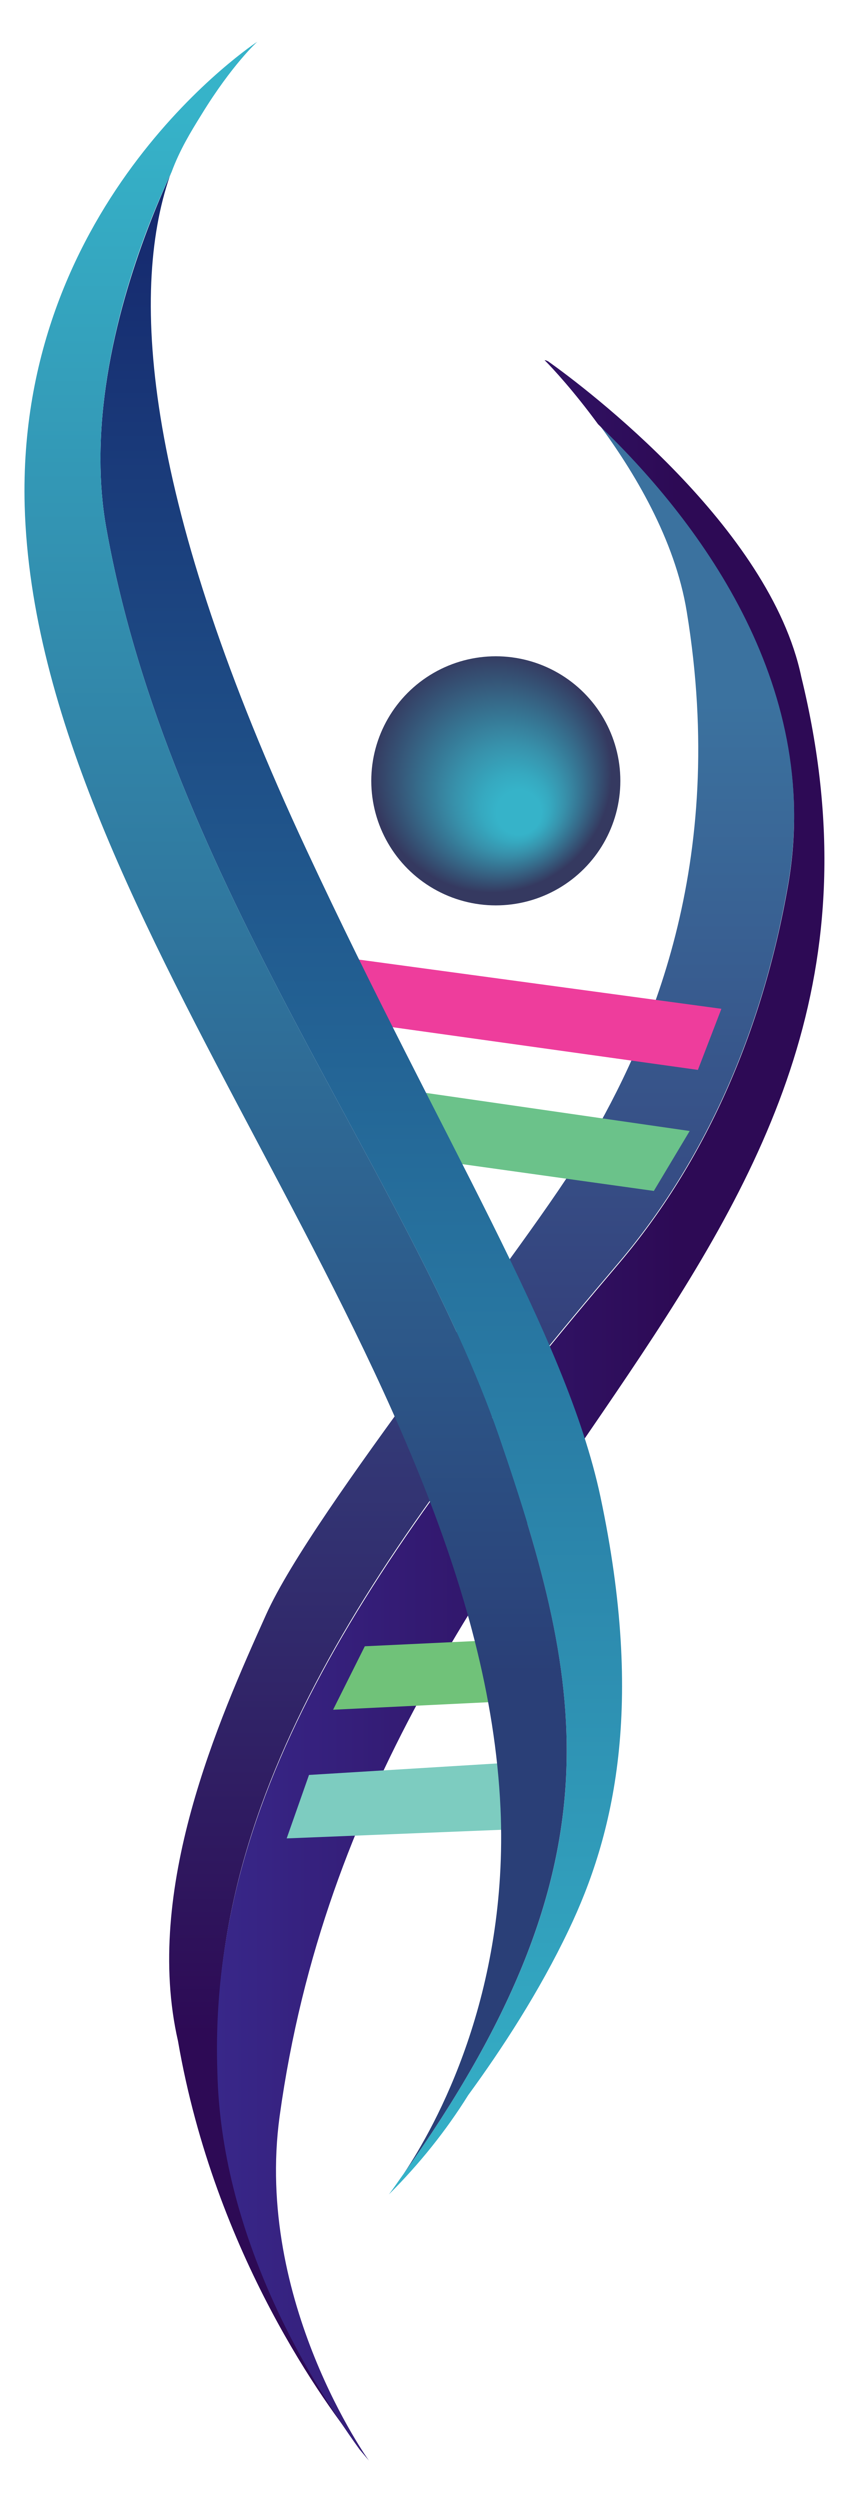 <?xml version="1.0" encoding="utf-8"?>
<!-- Generator: Adobe Illustrator 21.0.0, SVG Export Plug-In . SVG Version: 6.00 Build 0)  -->
<svg version="1.1" id="Слой_1" xmlns="http://www.w3.org/2000/svg" xmlns:xlink="http://www.w3.org/1999/xlink" x="0px" y="0px"
	 viewBox="0 0 143.5 425.5" style="enable-background:new 0 0 143.5 425.5;" xml:space="preserve">
<style type="text/css">
	.st0{fill:url(#_x32__2_);}
	.st1{fill:url(#_x31__2_);}
	.st2{fill-rule:evenodd;clip-rule:evenodd;fill:#EE3D9C;}
	.st3{fill-rule:evenodd;clip-rule:evenodd;fill:#6BC28A;}
	.st4{fill-rule:evenodd;clip-rule:evenodd;fill:#70C279;}
	.st5{fill-rule:evenodd;clip-rule:evenodd;fill:#7DCCC0;}
	.st6{fill:url(#head_2_);}
	.st7{fill:url(#_x31__3_);}
	.st8{fill:url(#_x32__3_);}
</style>
<linearGradient id="_x32__2_" gradientUnits="userSpaceOnUse" x1="81.987" y1="418.539" x2="81.987" y2="119.567">
	<stop  offset="0.242" style="stop-color:#2D0A55"/>
	<stop  offset="1" style="stop-color:#3B729F"/>
</linearGradient>
<path id="_x32_" class="st0" d="M105.4,214.8c14.4-17,24.4-39,28.8-64.6c5.9-34.4-15.9-62.5-32.4-78.2c6.1,8.2,13.1,19.8,15.1,32.1
	c7.1,43.3-6.6,73.2-16.9,90.8s-46.6,61.9-54.7,79.9c-8.1,18-20.9,46.8-15,72.6c6.3,36.5,25.4,62.3,31,69.2
	c-9.5-13.1-23.7-37.1-24.2-64.3C35.4,305.2,63.2,264.4,105.4,214.8z"/>
<linearGradient id="_x31__2_" gradientUnits="userSpaceOnUse" x1="140.291" y1="239.868" x2="36.931" y2="239.868">
	<stop  offset="0.242" style="stop-color:#2D0A55"/>
	<stop  offset="1" style="stop-color:#382789"/>
</linearGradient>
<path id="_x31_" class="st1" d="M47.6,360.2c15.3-110.9,113.4-144.2,88.8-245c-5.3-25.4-36.6-49.1-43.1-53.7
	c-0.2-0.1-0.4-0.2-0.6-0.2c1.4,1.4,5,5.3,9.1,10.9c16.4,15.7,38.3,43.8,32.4,78.2c-4.4,25.5-14.4,47.6-28.8,64.6
	c-42.2,49.7-70,90.4-68.4,137.6c0.6,27.2,14.7,51.1,24.2,64.3c1,1.2,1.6,1.9,1.6,1.9S43.3,391.7,47.6,360.2z"/>
<g id="pink_2_">
	<g>
		<polygon class="st2" points="60.9,163.3 66.6,174.8 118.8,182.1 122.8,171.7 		"/>
	</g>
</g>
<g id="green_3_">
	<g>
		<polygon class="st3" points="72.4,186 78.4,198.1 111.3,202.7 117.4,192.5 		"/>
	</g>
</g>
<g id="green_11_">
	<g>
		<polygon class="st4" points="81.1,279.3 62.1,280.2 56.7,291 83.6,289.7 		"/>
	</g>
</g>
<g id="green_5_">
	<g>
		<polygon class="st5" points="85.3,300.1 52.6,302.1 48.8,312.9 86.2,311.4 		"/>
	</g>
</g>
<radialGradient id="head_2_" cx="83.15" cy="130.689" r="22.421" fx="89.378" fy="139.822" gradientUnits="userSpaceOnUse">
	<stop  offset="0.169" style="stop-color:#36B3C9"/>
	<stop  offset="0.261" style="stop-color:#36A9C0"/>
	<stop  offset="0.42" style="stop-color:#3791AB"/>
	<stop  offset="0.626" style="stop-color:#366D8C"/>
	<stop  offset="0.87" style="stop-color:#354166"/>
	<stop  offset="0.911" style="stop-color:#353960"/>
</radialGradient>
<circle id="head_1_" class="st6" cx="84.4" cy="132.9" r="21.2"/>
<linearGradient id="_x31__3_" gradientUnits="userSpaceOnUse" x1="61.509" y1="29.256" x2="61.509" y2="373.419">
	<stop  offset="6.437331e-03" style="stop-color:#15276D"/>
	<stop  offset="1" style="stop-color:#36B3C9"/>
</linearGradient>
<path id="_x31__1_" class="st7" d="M102.2,254.7c-5.9-27.6-27-60.6-50-110C24.6,85.6,22,50.1,28.9,30c0.1-0.2,0.2-0.5,0.3-0.7
	c-5.1,11.1-12.1,29.8-12.1,48.8c0,4,0.3,7.9,1,11.8c10.7,60,51.5,110.2,66.8,154.5c15,43.6,20.7,73.7-16.2,125.6
	c-0.8,1.1-1.6,2.3-2.5,3.5c5.2-5.2,9.7-10.8,13.5-16.9c5.7-7.8,12.1-17.6,17.1-28.1C104.5,312.4,109.8,290.5,102.2,254.7z"/>
<linearGradient id="_x32__3_" gradientUnits="userSpaceOnUse" x1="50.35" y1="369.957" x2="50.35" y2="7.099">
	<stop  offset="0.234" style="stop-color:#2A3F77"/>
	<stop  offset="0.971" style="stop-color:#36B3C9"/>
</linearGradient>
<path id="_x32__1_" class="st8" d="M84.9,244.4c-15.3-44.3-56.1-94.5-66.8-154.5c-0.7-3.9-1-7.8-1-11.8c0-19,6.9-37.8,12.1-48.8
	c1.4-3.8,3.3-6.9,5.1-9.8c5.2-8.5,9.5-12.4,9.5-12.4S2.8,33.9,4.2,86.1c2,71.3,77.5,145.2,81,221.7c1.4,31.7-11,54-16.5,62.2
	C105.6,318.1,99.9,287.9,84.9,244.4z"/>
</svg>
